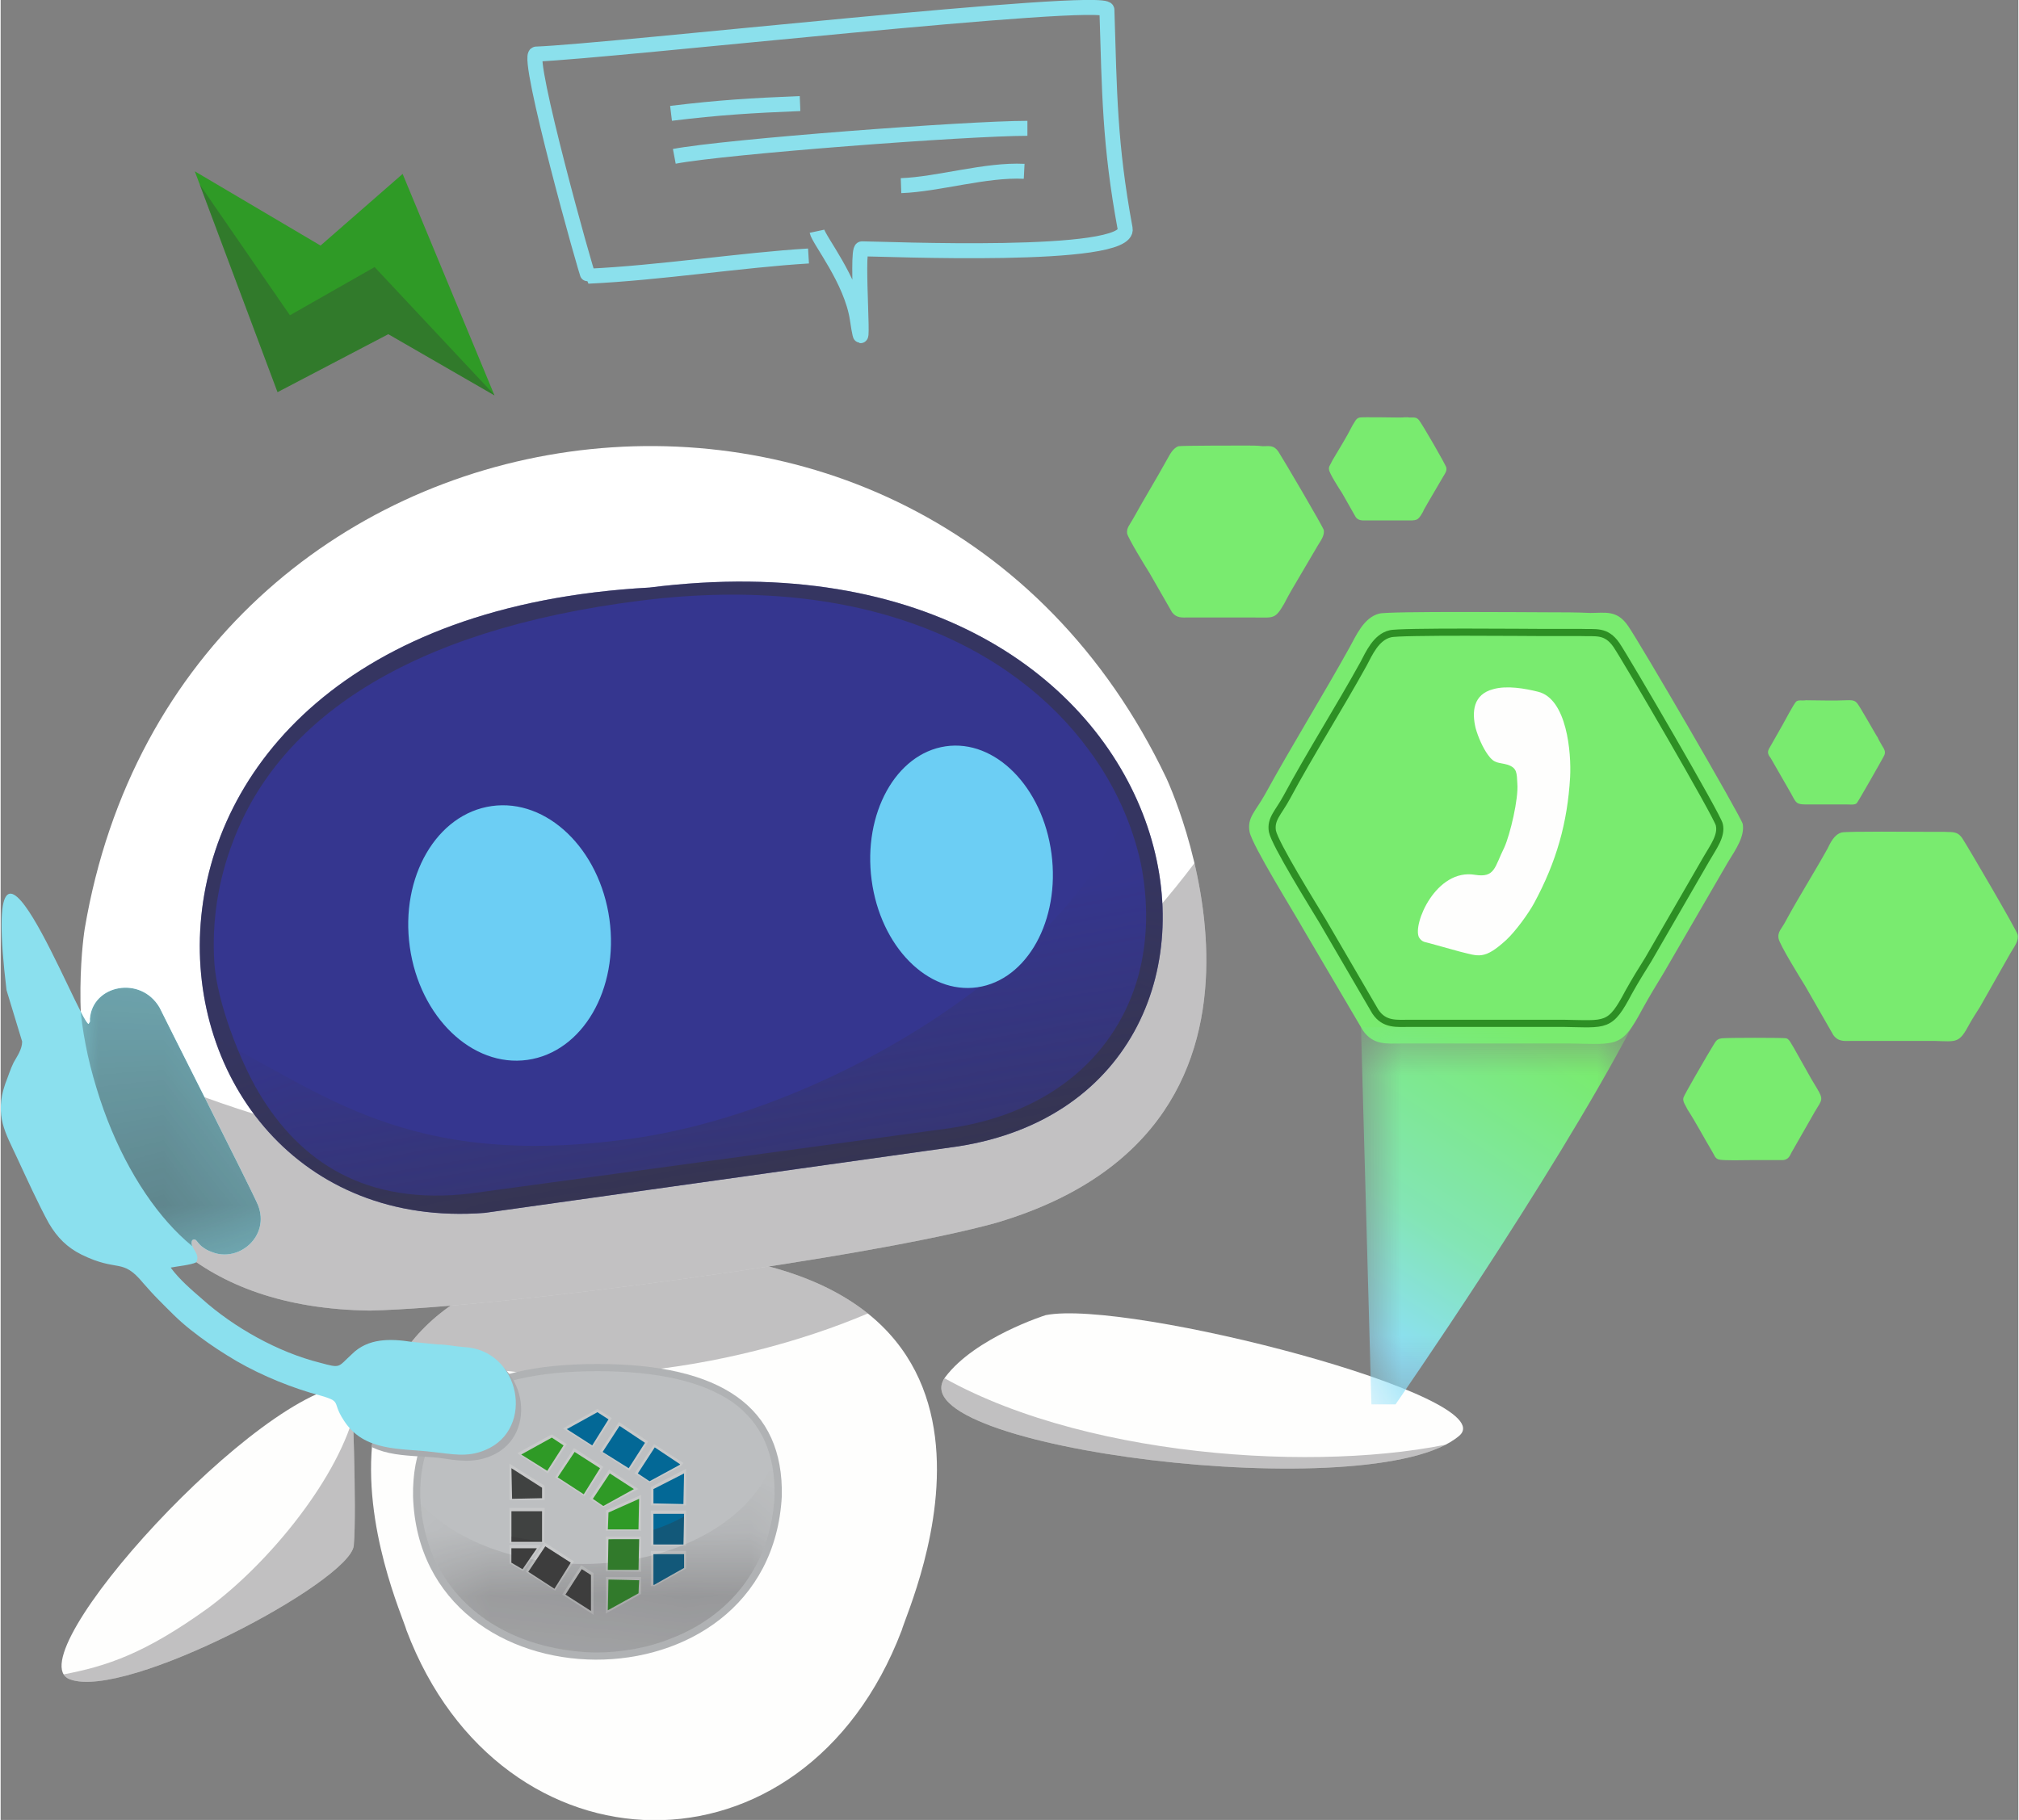 <?xml version="1.0" encoding="UTF-8"?>
<!DOCTYPE svg PUBLIC "-//W3C//DTD SVG 1.1//EN" "http://www.w3.org/Graphics/SVG/1.1/DTD/svg11.dtd">
<!-- Creator: CorelDRAW 2020 -->
<svg xmlns="http://www.w3.org/2000/svg" xml:space="preserve" width="569px" height="513px" version="1.1" style="shape-rendering:geometricPrecision; text-rendering:geometricPrecision; image-rendering:optimizeQuality; fill-rule:evenodd; clip-rule:evenodd"
viewBox="0 0 30.97 27.94"
 xmlns:xlink="http://www.w3.org/1999/xlink"
 xmlns:xodm="http://www.corel.com/coreldraw/odm/2003">
 <rect x="0" y="0" width="30.97" height="27.94" fill="#808080" stroke="none"/>
 <defs>
  <style type="text/css">
   <![CDATA[
    .str0 {stroke:#8BE0EC;stroke-width:0.23;stroke-miterlimit:22.926}
    .str1 {stroke:#2D8F24;stroke-width:0.11;stroke-miterlimit:22.926}
    .fil3 {fill:none}
    .fil7 {fill:#BDBFC1}
    .fil4 {fill:#A9ABAE}
    .fil5 {fill:#373435}
    .fil8 {fill:#373435}
    .fil13 {fill:#036896}
    .fil12 {fill:#2F9A26}
    .fil14 {fill:#35368F}
    .fil11 {fill:#404241}
    .fil16 {fill:#6CCEF4}
    .fil18 {fill:#79EB6F}
    .fil17 {fill:#8BE0EE}
    .fil1 {fill:#FEFEFD}
    .fil0 {fill:#FEFEFD}
    .fil6 {fill:white}
    .fil9 {fill:#373435;fill-rule:nonzero;fill-opacity:0.09}
    .fil10 {fill:#FEFEFD;fill-opacity:0.161}
    .fil2 {fill:#373435;fill-opacity:0.302}
    .fil15 {fill:#373435;fill-rule:nonzero;fill-opacity:0.502}
    .fil19 {fill:url(#id25)}
   ]]>
  </style>
    <clipPath id="id0">
     <path d="M16.04 20.19c0,0 -1.08,0.34 -1.54,0.95 -0.81,1.08 6.6,2.02 7.89,0.9 0.69,-0.6 -5.09,-2.1 -6.35,-1.85z"/>
    </clipPath>
    <clipPath id="id1">
     <path d="M6.23 25.03c-0.11,-0.4 -2.53,-5.58 3.8,-5.83 6.32,0.25 3.91,5.43 3.8,5.83 -1.5,3.94 -6.15,3.83 -7.6,0z"/>
    </clipPath>
     <clipPath id="id2">
      <path d="M5.7 22.21c0.3,0.15 0.67,0.13 1.02,0.17 0.28,0.04 0.53,0.09 0.81,-0.03 0.76,-0.32 0.53,-1.53 -0.34,-1.58 -0.13,0 -0.25,-0.03 -0.39,-0.04 -0.12,-0.01 -0.28,-0.02 -0.4,-0.04 -0.05,0 -0.1,-0.01 -0.15,-0.01 -0.35,0.47 -0.51,1 -0.55,1.53z"/>
     </clipPath>
       <mask id="id3">
  <linearGradient id="id4" gradientUnits="userSpaceOnUse" x1="6.45" y1="13.06" x2="-3.21" y2="20.58">
   <stop offset="0" style="stop-opacity:0; stop-color:white"/>
   <stop offset="1" style="stop-opacity:1; stop-color:white"/>
  </linearGradient>
        <rect style="fill:url(#id4)" x="1.23" y="13" width="4.03" height="6.69"/>
       </mask>
     <clipPath id="id5">
      <path d="M6.23 25.03c-0.11,-0.4 -2.53,-5.58 3.8,-5.83 6.32,0.25 3.91,5.43 3.8,5.83 -1.5,3.94 -6.15,3.83 -7.6,0z"/>
     </clipPath>
    <clipPath id="id6">
     <path d="M15.29 18.77c5.11,-1.52 2.6,-6.83 2.6,-6.83 -3.75,-7.86 -15.15,-6.26 -16.6,2.32 0,0 -0.95,5.79 4.38,5.86 2.06,-0.05 7.73,-0.82 9.62,-1.35z"/>
    </clipPath>
    <clipPath id="id7">
     <path d="M6.33 22.97c-0.02,-1.37 0.93,-2.03 2.83,-2.03 1.9,0 2.86,0.66 2.83,2.03 -0.18,3.37 -5.56,3.32 -5.66,0z"/>
    </clipPath>
      <mask id="id8">
  <linearGradient id="id9" gradientUnits="userSpaceOnUse" x1="8.96" y1="23.27" x2="9.15" y2="27.87">
   <stop offset="0" style="stop-opacity:0; stop-color:white"/>
   <stop offset="1" style="stop-opacity:1; stop-color:white"/>
  </linearGradient>
       <rect style="fill:url(#id9)" x="6.39" y="22.4" width="5.55" height="3.03"/>
      </mask>
     <clipPath id="id10">
      <path d="M6.4 22.36c0.11,0 0.21,0.01 0.32,0.02 0.28,0.04 0.53,0.09 0.81,-0.03 0.53,-0.22 0.58,-0.87 0.28,-1.26 -0.77,0.21 -1.25,0.63 -1.41,1.27z"/>
     </clipPath>
       <mask id="id11">
  <linearGradient id="id12" gradientUnits="userSpaceOnUse" x1="6.45" y1="13.06" x2="-3.21" y2="20.58">
   <stop offset="0" style="stop-opacity:0; stop-color:white"/>
   <stop offset="1" style="stop-opacity:1; stop-color:white"/>
  </linearGradient>
        <rect style="fill:url(#id12)" x="1.23" y="13" width="4.03" height="6.69"/>
       </mask>
     <clipPath id="id13">
      <path d="M6.33 22.97c-0.02,-1.37 0.93,-2.03 2.83,-2.03 1.9,0 2.86,0.66 2.83,2.03 -0.18,3.37 -5.56,3.32 -5.66,0z"/>
     </clipPath>
    <clipPath id="id14">
     <path d="M8.46 22.07l0.18 0.12 -0.25 0.39 -0.4 -0.25 0 0 0.47 -0.26zm-0.62 1.7l0 0.22 0.17 0.1 0.22 -0.32 -0.39 0zm0 -0.1l0 -0.47 0.47 0 0 0.47 -0.47 0zm2.65 -0.43l-0.01 0.47 -0.46 0 0 -0.47 0.47 0zm-2.65 -0.7l0.01 0.47 0.46 -0.01 0 -0.16 -0.47 -0.3zm1.22 2.19l-0.39 -0.25 0.25 -0.39 0.14 0.09 0 0.55zm0.44 -2.84l0.39 0.26 -0.25 0.39 -0.4 -0.25 0.26 -0.4zm0.99 1.97l0 0.21 -0.46 0.26 -0.01 0 0 -0.47 0.47 0zm-1.99 0.53l-0.4 -0.26 0.26 -0.39 0.39 0.25 -0.25 0.4zm1.54 -2.17l0.39 0.26 -0.01 0.01 -0.46 0.25 -0.18 -0.12 0.26 -0.4zm0.45 0.4l-0.01 0.47 -0.46 -0.01 0 -0.22 0.47 -0.24zm-1.33 -0.94l0.17 0.11 -0.25 0.4 -0.39 -0.25 0.47 -0.26zm0.64 1.95l-0.01 0.47 -0.47 0 0.01 -0.47 0.47 0zm-0.99 -1.34l0.39 0.25 -0.25 0.4 -0.4 -0.26 0.26 -0.39zm0.99 1.97l-0.01 0.2 -0.47 0.26 0.01 -0.47 0.47 0.01zm-0.45 -1.64l0.37 0.24 -0.47 0.26 -0.16 -0.11 0.26 -0.39zm0.45 0.39l-0.01 0.47 -0.47 0 0.01 -0.26 0.47 -0.21z"/>
    </clipPath>
    <clipPath id="id15">
     <path d="M7.43 18.62c-5.7,0.44 -6.77,-9.09 2.53,-9.6 8.55,-1.08 10.16,7.74 4.73,8.58l-7.26 1.02z"/>
    </clipPath>
      <mask id="id16">
  <linearGradient id="id17" gradientUnits="userSpaceOnUse" x1="10.51" y1="14.32" x2="12.38" y2="25.24">
   <stop offset="0" style="stop-opacity:0; stop-color:white"/>
   <stop offset="0.549" style="stop-opacity:0.502; stop-color:white"/>
   <stop offset="1" style="stop-opacity:1; stop-color:white"/>
  </linearGradient>
       <rect style="fill:url(#id17)" x="3.14" y="10.88" width="15.61" height="8.98"/>
      </mask>
    <clipPath id="id18">
     <path d="M7.58 6.07l-1.63 -0.94 -1.7 0.89 -1.27 -3.39 1.93 1.14 1.26 -1.1 1.41 3.4z"/>
    </clipPath>
    <clipPath id="id19">
     <path d="M5.39 21.26c0,0 0.08,1.91 0.03,2.47 -0.06,0.55 -3.5,2.38 -4.36,2.05 -0.86,-0.33 2.94,-4.52 4.33,-4.52z"/>
    </clipPath>
    <clipPath id="id20">
     <path d="M2.61 19.46c0.1,-0.02 0.31,-0.04 0.39,-0.08 0.08,-0.14 -0.11,-0.22 -0.06,-0.34 0.06,-0.04 0.07,0.03 0.14,0.09 0.05,0.04 0.1,0.07 0.16,0.09 0.41,0.17 0.9,-0.24 0.71,-0.72 -0.09,-0.22 -1.51,-3.02 -1.51,-3.03 -0.29,-0.5 -1.03,-0.35 -1.07,0.17 0,0.07 0.01,0.02 -0.02,0.08 -0.16,-0.05 -1.69,-4.11 -1.26,-0.52l0.24 0.79c0,0.12 -0.08,0.23 -0.13,0.32 -0.05,0.1 -0.09,0.23 -0.13,0.33 -0.17,0.49 0.01,0.76 0.18,1.13 0.14,0.3 0.33,0.72 0.49,1.01 0.13,0.22 0.28,0.37 0.5,0.48 0.57,0.28 0.62,0.04 0.95,0.44 0.08,0.09 0.15,0.17 0.23,0.25 0.17,0.17 0.3,0.31 0.49,0.46 0.19,0.15 0.36,0.27 0.57,0.4 0.38,0.24 0.84,0.44 1.27,0.57 0.55,0.15 0.3,0.1 0.52,0.43 0.31,0.48 0.86,0.42 1.36,0.48 0.29,0.03 0.53,0.09 0.81,-0.03 0.77,-0.32 0.54,-1.54 -0.33,-1.58 -0.14,-0.01 -0.26,-0.04 -0.4,-0.04 -0.12,-0.01 -0.28,-0.03 -0.4,-0.04 -0.33,-0.05 -0.67,-0.06 -0.92,0.19 -0.22,0.2 -0.16,0.22 -0.49,0.13 -0.64,-0.16 -1.32,-0.54 -1.81,-0.98 -0.15,-0.13 -0.35,-0.3 -0.48,-0.48z"/>
    </clipPath>
      <mask id="id21">
  <linearGradient id="id22" gradientUnits="userSpaceOnUse" x1="6.36" y1="12.96" x2="-3.3" y2="20.48">
   <stop offset="0" style="stop-opacity:0; stop-color:white"/>
   <stop offset="1" style="stop-opacity:1; stop-color:white"/>
  </linearGradient>
       <rect style="fill:url(#id22)" x="1.14" y="12.91" width="4.03" height="6.68"/>
      </mask>
    <mask id="id23">
  <linearGradient id="id24" gradientUnits="userSpaceOnUse" x1="23.73" y1="12.21" x2="23.73" y2="16.39">
   <stop offset="0" style="stop-opacity:0; stop-color:white"/>
   <stop offset="1" style="stop-opacity:1; stop-color:white"/>
  </linearGradient>
     <rect style="fill:url(#id24)" x="20.82" y="15.7" width="4.28" height="5.92"/>
    </mask>
  <linearGradient id="id25" gradientUnits="userSpaceOnUse" x1="21.49" y1="20.9" x2="24.43" y2="16.42">
   <stop offset="0" style="stop-opacity:1; stop-color:#8DDFF8"/>
   <stop offset="0.38" style="stop-opacity:1; stop-color:#83E5B4"/>
   <stop offset="1" style="stop-opacity:1; stop-color:#79EB6F"/>
  </linearGradient>
 </defs>
 <g id="Camada_x0020_1">
  <g id="_1392912160">
   <ellipse class="fil0" cx="22.93" cy="12.72" rx="1.75" ry="2.58"/>
   <path class="fil1" d="M16.04 20.19c0,0 -1.08,0.34 -1.54,0.95 -0.81,1.08 6.6,2.02 7.89,0.9 0.69,-0.6 -5.09,-2.1 -6.35,-1.85z"/>
   <g style="clip-path:url(#id0)">
    <g>
     <path id="1" class="fil2" d="M14.02 21.86l0.47 -0.7c2.3,1.28 6.09,1.46 8.07,0.93l0.56 0.98 -4.9 0.3 -4.2 -1.51z"/>
    </g>
   </g>
   <path class="fil3" d="M16.04 20.19c0,0 -1.08,0.34 -1.54,0.95 -0.81,1.08 6.6,2.02 7.89,0.9 0.69,-0.6 -5.09,-2.1 -6.35,-1.85z"/>
   <path class="fil1" d="M6.23 25.03c-0.11,-0.4 -2.53,-5.58 3.8,-5.83 6.32,0.25 3.91,5.43 3.8,5.83 -1.5,3.94 -6.15,3.83 -7.6,0z"/>
   <g style="clip-path:url(#id1)">
    <g>
     <path id="1" class="fil2" d="M15.2 18.78c-0.61,1.76 -10.34,4.69 -11.46,-1.09l1.17 -7.79 9.46 -0.49 0.83 9.37z"/>
     <path class="fil4" d="M2.7 19.55c0.1,-0.02 0.31,-0.03 0.38,-0.08 0.09,-0.13 -0.1,-0.22 -0.06,-0.33 0.06,-0.04 0.08,0.03 0.14,0.08 0.06,0.05 0.1,0.07 0.17,0.1 0.41,0.16 0.89,-0.24 0.7,-0.72 -0.08,-0.22 -1.5,-3.03 -1.51,-3.03 -0.29,-0.51 -1.02,-0.36 -1.06,0.17 0,0.07 0,0.02 -0.03,0.08 -0.16,-0.05 -1.69,-4.11 -1.26,-0.52l0.24 0.78c0.01,0.13 -0.07,0.23 -0.12,0.32 -0.05,0.1 -0.09,0.23 -0.13,0.34 -0.18,0.49 0.01,0.76 0.17,1.12 0.15,0.31 0.34,0.73 0.5,1.01 0.13,0.22 0.27,0.38 0.5,0.49 0.56,0.27 0.61,0.03 0.95,0.43 0.07,0.1 0.14,0.17 0.22,0.26 0.17,0.17 0.31,0.31 0.5,0.46 0.18,0.14 0.36,0.26 0.57,0.4 0.38,0.24 0.83,0.44 1.27,0.56 0.55,0.16 0.3,0.11 0.52,0.44 0.31,0.48 0.85,0.42 1.36,0.47 0.28,0.04 0.53,0.09 0.81,-0.03 0.76,-0.32 0.53,-1.53 -0.34,-1.58 -0.13,0 -0.25,-0.03 -0.39,-0.04 -0.12,-0.01 -0.28,-0.02 -0.4,-0.04 -0.34,-0.04 -0.67,-0.05 -0.93,0.19 -0.21,0.21 -0.15,0.23 -0.49,0.14 -0.63,-0.16 -1.31,-0.54 -1.8,-0.98 -0.15,-0.13 -0.36,-0.3 -0.48,-0.49z"/>
    </g>
    <g style="clip-path:url(#id2)">
     <g>
      <path id="1" class="fil5" style="mask:url(#id3)" d="M2.26 13.1c-0.94,0.25 -1.25,1.91 -0.71,3.7 0.55,1.8 1.74,3.05 2.68,2.79 0.93,-0.25 1.24,-1.91 0.7,-3.7 -0.54,-1.8 -1.74,-3.05 -2.67,-2.79z"/>
     </g>
    </g>
    <g style="clip-path:url(#id5)">
     <path class="fil3" d="M2.7 19.55c0.1,-0.02 0.31,-0.03 0.38,-0.08 0.09,-0.13 -0.1,-0.22 -0.06,-0.33 0.06,-0.04 0.08,0.03 0.14,0.08 0.06,0.05 0.1,0.07 0.17,0.1 0.41,0.16 0.89,-0.24 0.7,-0.72 -0.08,-0.22 -1.5,-3.03 -1.51,-3.03 -0.29,-0.51 -1.02,-0.36 -1.06,0.17 0,0.07 0,0.02 -0.03,0.08 -0.16,-0.05 -1.69,-4.11 -1.26,-0.52l0.24 0.78c0.01,0.13 -0.07,0.23 -0.12,0.32 -0.05,0.1 -0.09,0.23 -0.13,0.34 -0.18,0.49 0.01,0.76 0.17,1.12 0.15,0.31 0.34,0.73 0.5,1.01 0.13,0.22 0.27,0.38 0.5,0.49 0.56,0.27 0.61,0.03 0.95,0.43 0.07,0.1 0.14,0.17 0.22,0.26 0.17,0.17 0.31,0.31 0.5,0.46 0.18,0.14 0.36,0.26 0.57,0.4 0.38,0.24 0.83,0.44 1.27,0.56 0.55,0.16 0.3,0.11 0.52,0.44 0.31,0.48 0.85,0.42 1.36,0.47 0.28,0.04 0.53,0.09 0.81,-0.03 0.76,-0.32 0.53,-1.53 -0.34,-1.58 -0.13,0 -0.25,-0.03 -0.39,-0.04 -0.12,-0.01 -0.28,-0.02 -0.4,-0.04 -0.34,-0.04 -0.67,-0.05 -0.93,0.19 -0.21,0.21 -0.15,0.23 -0.49,0.14 -0.63,-0.16 -1.31,-0.54 -1.8,-0.98 -0.15,-0.13 -0.36,-0.3 -0.48,-0.49z"/>
    </g>
   </g>
   <path class="fil3" d="M6.23 25.03c-0.11,-0.4 -2.53,-5.58 3.8,-5.83 6.32,0.25 3.91,5.43 3.8,5.83 -1.5,3.94 -6.15,3.83 -7.6,0z"/>
   <path class="fil6" d="M15.29 18.77c5.11,-1.52 2.6,-6.83 2.6,-6.83 -3.75,-7.86 -15.15,-6.26 -16.6,2.32 0,0 -0.95,5.79 4.38,5.86 2.06,-0.05 7.73,-0.82 9.62,-1.35z"/>
   <g style="clip-path:url(#id6)">
    <g>
     <path id="1" class="fil2" d="M1.26 15.93c-0.62,-0.04 10.61,5.92 17.08,-2.7l0.56 -0.63 0.62 4.42 -1.8 2.38 -5.43 1.66 -6.69 1.19 -3.36 -1.58 -1.17 -2.75 0.19 -1.99z"/>
    </g>
   </g>
   <path class="fil3" d="M15.29 18.77c5.11,-1.52 2.6,-6.83 2.6,-6.83 -3.75,-7.86 -15.15,-6.26 -16.6,2.32 0,0 -0.95,5.79 4.38,5.86 2.06,-0.05 7.73,-0.82 9.62,-1.35z"/>
   <path class="fil7" d="M6.33 22.97c-0.02,-1.37 0.93,-2.03 2.83,-2.03 1.9,0 2.86,0.66 2.83,2.03 -0.18,3.37 -5.56,3.32 -5.66,0z"/>
   <g style="clip-path:url(#id7)">
    <g>
     <path id="1" class="fil8" style="mask:url(#id8)" d="M6.45 23.09c0.53,0.56 1.45,0.92 2.49,0.92 1.4,0 2.58,-0.66 2.9,-1.55 0.03,0.16 0.05,0.32 0.04,0.5 -0.06,1.13 -0.73,1.86 -1.58,2.19 -0.37,0.15 -0.78,0.22 -1.18,0.22 -0.41,-0.01 -0.82,-0.09 -1.18,-0.24 -0.8,-0.33 -1.41,-1.01 -1.49,-2.04z"/>
     <path class="fil9" d="M6.22 22.97c-0.01,-0.72 0.24,-1.26 0.74,-1.62 0.5,-0.35 1.23,-0.52 2.2,-0.52 0.98,0 1.71,0.17 2.2,0.52 0.51,0.36 0.76,0.9 0.74,1.62l0 0.01c-0.06,1.22 -0.79,2.02 -1.72,2.38 -0.4,0.16 -0.83,0.23 -1.27,0.23 -0.43,-0.01 -0.87,-0.09 -1.26,-0.25 -0.9,-0.38 -1.59,-1.17 -1.63,-2.37l0 0zm0.87 -1.44c-0.44,0.32 -0.66,0.79 -0.65,1.44 0.04,1.09 0.67,1.82 1.5,2.16 0.36,0.15 0.77,0.23 1.18,0.24 0.4,0 0.81,-0.07 1.18,-0.22 0.85,-0.33 1.52,-1.06 1.58,-2.19 0.01,-0.64 -0.2,-1.11 -0.64,-1.43 -0.46,-0.32 -1.15,-0.48 -2.08,-0.48 -0.92,0 -1.61,0.16 -2.07,0.48z"/>
     <path class="fil4" d="M2.7 19.55c0.1,-0.02 0.31,-0.03 0.38,-0.08 0.09,-0.13 -0.1,-0.22 -0.06,-0.33 0.06,-0.04 0.08,0.03 0.14,0.08 0.06,0.05 0.1,0.07 0.17,0.1 0.41,0.16 0.89,-0.24 0.7,-0.72 -0.08,-0.22 -1.5,-3.03 -1.51,-3.03 -0.29,-0.51 -1.02,-0.36 -1.06,0.17 0,0.07 0,0.02 -0.03,0.08 -0.16,-0.05 -1.69,-4.11 -1.26,-0.52l0.24 0.78c0.01,0.13 -0.07,0.23 -0.12,0.32 -0.05,0.1 -0.09,0.23 -0.13,0.34 -0.18,0.49 0.01,0.76 0.17,1.12 0.15,0.31 0.34,0.73 0.5,1.01 0.13,0.22 0.27,0.38 0.5,0.49 0.56,0.27 0.61,0.03 0.95,0.43 0.07,0.1 0.14,0.17 0.22,0.26 0.17,0.17 0.31,0.31 0.5,0.46 0.18,0.14 0.36,0.26 0.57,0.4 0.38,0.24 0.83,0.44 1.27,0.56 0.55,0.16 0.3,0.11 0.52,0.44 0.31,0.48 0.85,0.42 1.36,0.47 0.28,0.04 0.53,0.09 0.81,-0.03 0.76,-0.32 0.53,-1.53 -0.34,-1.58 -0.13,0 -0.25,-0.03 -0.39,-0.04 -0.12,-0.01 -0.28,-0.02 -0.4,-0.04 -0.34,-0.04 -0.67,-0.05 -0.93,0.19 -0.21,0.21 -0.15,0.23 -0.49,0.14 -0.63,-0.16 -1.31,-0.54 -1.8,-0.98 -0.15,-0.13 -0.36,-0.3 -0.48,-0.49z"/>
    </g>
    <g style="clip-path:url(#id10)">
     <g>
      <path id="1" class="fil5" style="mask:url(#id11)" d="M2.26 13.1c-0.94,0.25 -1.25,1.91 -0.71,3.7 0.55,1.8 1.74,3.05 2.68,2.79 0.93,-0.25 1.24,-1.91 0.7,-3.7 -0.54,-1.8 -1.74,-3.05 -2.67,-2.79z"/>
     </g>
    </g>
    <g style="clip-path:url(#id13)">
     <path class="fil3" d="M2.7 19.55c0.1,-0.02 0.31,-0.03 0.38,-0.08 0.09,-0.13 -0.1,-0.22 -0.06,-0.33 0.06,-0.04 0.08,0.03 0.14,0.08 0.06,0.05 0.1,0.07 0.17,0.1 0.41,0.16 0.89,-0.24 0.7,-0.72 -0.08,-0.22 -1.5,-3.03 -1.51,-3.03 -0.29,-0.51 -1.02,-0.36 -1.06,0.17 0,0.07 0,0.02 -0.03,0.08 -0.16,-0.05 -1.69,-4.11 -1.26,-0.52l0.24 0.78c0.01,0.13 -0.07,0.23 -0.12,0.32 -0.05,0.1 -0.09,0.23 -0.13,0.34 -0.18,0.49 0.01,0.76 0.17,1.12 0.15,0.31 0.34,0.73 0.5,1.01 0.13,0.22 0.27,0.38 0.5,0.49 0.56,0.27 0.61,0.03 0.95,0.43 0.07,0.1 0.14,0.17 0.22,0.26 0.17,0.17 0.31,0.31 0.5,0.46 0.18,0.14 0.36,0.26 0.57,0.4 0.38,0.24 0.83,0.44 1.27,0.56 0.55,0.16 0.3,0.11 0.52,0.44 0.31,0.48 0.85,0.42 1.36,0.47 0.28,0.04 0.53,0.09 0.81,-0.03 0.76,-0.32 0.53,-1.53 -0.34,-1.58 -0.13,0 -0.25,-0.03 -0.39,-0.04 -0.12,-0.01 -0.28,-0.02 -0.4,-0.04 -0.34,-0.04 -0.67,-0.05 -0.93,0.19 -0.21,0.21 -0.15,0.23 -0.49,0.14 -0.63,-0.16 -1.31,-0.54 -1.8,-0.98 -0.15,-0.13 -0.36,-0.3 -0.48,-0.49z"/>
    </g>
   </g>
   <path class="fil3" d="M6.33 22.97c-0.02,-1.37 0.93,-2.03 2.83,-2.03 1.9,0 2.86,0.66 2.83,2.03 -0.18,3.37 -5.56,3.32 -5.66,0z"/>
   <path class="fil10" d="M8.34 23.68l0.01 0 0.45 0.29 -0.29 0.45 -0.45 -0.29 0.28 -0.44 -0.53 0 0 -0.54 0.54 0 -0.01 0.53zm0.12 -1.66l0.23 0.15 -0.29 0.45 -0.47 -0.31 0.53 -0.29zm-0.65 1.7l0.48 0 -0.27 0.4 -0.21 -0.12 0 -0.28zm2.71 -0.53l0 0.54 -0.54 0 0 -0.54 0.54 0zm-2.71 -0.72l0.54 0.34 0 0.22 -0.54 0 0 -0.56zm1.29 2.32l-0.48 -0.31 0.29 -0.45 0.19 0.12 0 0.64zm0.39 -2.96l0.45 0.3 -0.29 0.45 -0.45 -0.3 0.29 -0.45zm1.03 1.98l0 0.27 -0.48 0.27 -0.06 0 0 -0.54 0.54 0zm-0.49 -1.64l0.45 0.29 -0.04 0.05 -0.48 0.25 -0.23 -0.14 0.3 -0.45zm0.49 0.38l0 0.56 -0.54 0 0 -0.28 0.54 -0.28zm-1.36 -0.92l0.22 0.14 -0.29 0.45 -0.46 -0.29 0.53 -0.3zm0.67 1.96l0 0.54 -0.54 -0.01 0 -0.53 0.54 0zm-1.03 -1.36l0.45 0.29 -0.29 0.45 -0.45 -0.29 0.29 -0.45zm1.03 1.98l0 0.26 -0.54 0.3 0 -0.56 0.54 0zm-0.49 -1.65l0.45 0.3 -0.54 0.28 -0.21 -0.13 0.3 -0.45zm0.49 0.39l0 0.55 -0.54 0 0 -0.31 0.54 -0.24z"/>
   <g>
   </g>
   <g style="clip-path:url(#id14)">
    <g id="_1392872520">
     <polygon class="fil11" points="7.77,22.37 8.42,22.82 8.48,23.66 9.19,24.13 9.18,24.79 9.03,24.81 7.74,24.02 "/>
     <polygon class="fil12" points="7.89,22.31 9.19,23.21 9.28,24.82 9.94,24.49 9.89,22.86 8.46,21.95 "/>
     <polygon class="fil13" points="8.56,21.87 9.25,21.6 10.59,22.5 10.59,24.21 10,24.45 9.89,22.86 "/>
     <path class="fil2" d="M6.31 22.9l0.23 0c0.35,0.46 1.2,0.78 2.2,0.78 1,0 1.86,-0.32 2.21,-0.78l1 0 0 3.1 -5.64 0 0 -3.1z"/>
    </g>
   </g>
   <path class="fil3" d="M8.46 22.07l0.18 0.12 -0.25 0.39 -0.4 -0.25 0 0 0.47 -0.26zm-0.62 1.7l0 0.22 0.17 0.1 0.22 -0.32 -0.39 0zm0 -0.1l0 -0.47 0.47 0 0 0.47 -0.47 0zm2.65 -0.43l-0.01 0.47 -0.46 0 0 -0.47 0.47 0zm-2.65 -0.7l0.01 0.47 0.46 -0.01 0 -0.16 -0.47 -0.3zm1.22 2.19l-0.39 -0.25 0.25 -0.39 0.14 0.09 0 0.55zm0.44 -2.84l0.39 0.26 -0.25 0.39 -0.4 -0.25 0.26 -0.4zm0.99 1.97l0 0.21 -0.46 0.26 -0.01 0 0 -0.47 0.47 0zm-1.99 0.53l-0.4 -0.26 0.26 -0.39 0.39 0.25 -0.25 0.4zm1.54 -2.17l0.39 0.26 -0.01 0.01 -0.46 0.25 -0.18 -0.12 0.26 -0.4zm0.45 0.4l-0.01 0.47 -0.46 -0.01 0 -0.22 0.47 -0.24zm-1.33 -0.94l0.17 0.11 -0.25 0.4 -0.39 -0.25 0.47 -0.26zm0.64 1.95l-0.01 0.47 -0.47 0 0.01 -0.47 0.47 0zm-0.99 -1.34l0.39 0.25 -0.25 0.4 -0.4 -0.26 0.26 -0.39zm0.99 1.97l-0.01 0.2 -0.47 0.26 0.01 -0.47 0.47 0.01zm-0.45 -1.64l0.37 0.24 -0.47 0.26 -0.16 -0.11 0.26 -0.39zm0.45 0.39l-0.01 0.47 -0.47 0 0.01 -0.26 0.47 -0.21z"/>
   <path class="fil14" d="M7.43 18.62c-5.7,0.44 -6.77,-9.09 2.53,-9.6 8.55,-1.08 10.16,7.74 4.73,8.58l-7.26 1.02z"/>
   <g style="clip-path:url(#id15)">
    <g id="_1392869320">
     <path id="1" class="fil15" d="M7.28 18.65c-1.79,0.21 -2.91,-0.55 -3.61,-1.72 -0.32,-0.53 -0.69,-1.48 -0.73,-2.13 -0.04,-0.65 0.06,-1.34 0.31,-2.01 0.75,-1.95 2.8,-3.43 6.54,-3.9 3.56,-0.44 5.97,0.78 7.19,2.43 0.43,0.59 0.71,1.23 0.85,1.87 0.13,0.64 0.12,1.29 -0.05,1.88 -0.35,1.28 -1.4,2.31 -3.16,2.58 0,0 -7.34,1 -7.34,1zm-3.32 -1.88c0.63,1.06 1.64,1.75 3.27,1.55l7.34 -1c1.61,-0.24 2.57,-1.18 2.89,-2.33 0.15,-0.55 0.16,-1.14 0.04,-1.74 -0.13,-0.59 -0.39,-1.19 -0.8,-1.74 -1.15,-1.57 -3.45,-2.72 -6.87,-2.29 -3.6,0.45 -5.56,1.84 -6.26,3.69 -0.24,0.62 -0.33,1.26 -0.29,1.87 0.04,0.6 0.39,1.5 0.68,1.99z"/>
     <path class="fil5" style="mask:url(#id16)" d="M17.59 10.97l0.15 -0.03 0.95 6.76 -14.95 2.1 -0.54 -3.9c1.71,0.82 2.98,2.07 6.49,1.58 3.51,-0.49 8.04,-3.52 7.9,-6.51z"/>
    </g>
   </g>
   <path class="fil3" d="M7.43 18.62c-5.7,0.44 -6.77,-9.09 2.53,-9.6 8.55,-1.08 10.16,7.74 4.73,8.58l-7.26 1.02z"/>
   <polygon class="fil12" points="7.58,6.07 5.95,5.13 4.25,6.02 2.98,2.63 4.91,3.77 6.17,2.67 "/>
   <g style="clip-path:url(#id18)">
    <g id="_1392866520">
     <polygon id="1" class="fil2" points="8.1,6.62 5.74,4.1 4.44,4.84 2.64,2.23 3.83,6.26 5.83,5.67 "/>
    </g>
   </g>
   <polygon class="fil3" points="7.58,6.07 5.95,5.13 4.25,6.02 2.98,2.63 4.91,3.77 6.17,2.67 "/>
   <path class="fil3 str0" d="M12.53 3.55c0.03,0.14 0.53,0.75 0.62,1.35 0.14,0.95 -0.03,-1.08 0.07,-1.08 0.32,0 4.13,0.17 4.04,-0.31 -0.24,-1.3 -0.24,-2.09 -0.28,-3.36 0,-0.22 -7.64,0.64 -8.76,0.68 -0.17,0.01 0.78,3.41 0.8,3.41 1.09,-0.05 2.37,-0.25 3.38,-0.31"/>
   <path class="fil3 str0" d="M10.29 1.74c0.74,-0.09 1.24,-0.12 1.98,-0.15"/>
   <path class="fil3 str0" d="M10.34 2.4c0.79,-0.15 4.5,-0.43 5.42,-0.43"/>
   <path class="fil3 str0" d="M13.82 2.85c0.57,-0.02 1.3,-0.25 1.89,-0.22"/>
   <ellipse class="fil16" transform="matrix(1.042 -0.146 0.146 1.042 7.812 14.323)" rx="1.47" ry="1.87"/>
   <ellipse class="fil16" transform="matrix(0.939 -0.138 0.131 0.989 14.749 13.307)" rx="1.47" ry="1.87"/>
   <path class="fil1" d="M5.39 21.26c0,0 0.08,1.91 0.03,2.47 -0.06,0.55 -3.5,2.38 -4.36,2.05 -0.86,-0.33 2.94,-4.52 4.33,-4.52z"/>
   <g style="clip-path:url(#id19)">
    <g id="_1392924000">
     <path id="1" class="fil2" d="M6.16 21.61l-0.71 0c-0.24,1.05 -1.32,2.38 -2.27,3.08 -0.96,0.69 -1.54,0.89 -2.24,1.02l0.04 1.33 4.37 -2.31 0.81 -3.12z"/>
    </g>
   </g>
   <path class="fil3" d="M5.39 21.26c0,0 0.08,1.91 0.03,2.47 -0.06,0.55 -3.5,2.38 -4.36,2.05 -0.86,-0.33 2.94,-4.52 4.33,-4.52z"/>
   <path class="fil17" d="M2.61 19.46c0.1,-0.02 0.31,-0.04 0.39,-0.08 0.08,-0.14 -0.11,-0.22 -0.06,-0.34 0.06,-0.04 0.07,0.03 0.14,0.09 0.05,0.04 0.1,0.07 0.16,0.09 0.41,0.17 0.9,-0.24 0.71,-0.72 -0.09,-0.22 -1.51,-3.02 -1.51,-3.03 -0.29,-0.5 -1.03,-0.35 -1.07,0.17 0,0.07 0.01,0.02 -0.02,0.08 -0.16,-0.05 -1.69,-4.11 -1.26,-0.52l0.24 0.79c0,0.12 -0.08,0.23 -0.13,0.32 -0.05,0.1 -0.09,0.23 -0.13,0.33 -0.17,0.49 0.01,0.76 0.18,1.13 0.14,0.3 0.33,0.72 0.49,1.01 0.13,0.22 0.28,0.37 0.5,0.48 0.57,0.28 0.62,0.04 0.95,0.44 0.08,0.09 0.15,0.17 0.23,0.25 0.17,0.17 0.3,0.31 0.49,0.46 0.19,0.15 0.36,0.27 0.57,0.4 0.38,0.24 0.84,0.44 1.27,0.57 0.55,0.15 0.3,0.1 0.52,0.43 0.31,0.48 0.86,0.42 1.36,0.48 0.29,0.03 0.53,0.09 0.81,-0.03 0.77,-0.32 0.54,-1.54 -0.33,-1.58 -0.14,-0.01 -0.26,-0.04 -0.4,-0.04 -0.12,-0.01 -0.28,-0.03 -0.4,-0.04 -0.33,-0.05 -0.67,-0.06 -0.92,0.19 -0.22,0.2 -0.16,0.22 -0.49,0.13 -0.64,-0.16 -1.32,-0.54 -1.81,-0.98 -0.15,-0.13 -0.35,-0.3 -0.48,-0.48z"/>
   <g style="clip-path:url(#id20)">
    <g id="_1392920920">
     <path id="1" class="fil5" style="mask:url(#id21)" d="M2.17 13c-0.93,0.25 -1.25,1.91 -0.7,3.7 0.54,1.8 1.74,3.05 2.67,2.8 0.93,-0.26 1.25,-1.91 0.7,-3.71 -0.54,-1.79 -1.74,-3.04 -2.67,-2.79z"/>
    </g>
   </g>
   <path class="fil3" d="M2.61 19.46c0.1,-0.02 0.31,-0.04 0.39,-0.08 0.08,-0.14 -0.11,-0.22 -0.06,-0.34 0.06,-0.04 0.07,0.03 0.14,0.09 0.05,0.04 0.1,0.07 0.16,0.09 0.41,0.17 0.9,-0.24 0.71,-0.72 -0.09,-0.22 -1.51,-3.02 -1.51,-3.03 -0.29,-0.5 -1.03,-0.35 -1.07,0.17 0,0.07 0.01,0.02 -0.02,0.08 -0.16,-0.05 -1.69,-4.11 -1.26,-0.52l0.24 0.79c0,0.12 -0.08,0.23 -0.13,0.32 -0.05,0.1 -0.09,0.23 -0.13,0.33 -0.17,0.49 0.01,0.76 0.18,1.13 0.14,0.3 0.33,0.72 0.49,1.01 0.13,0.22 0.28,0.37 0.5,0.48 0.57,0.28 0.62,0.04 0.95,0.44 0.08,0.09 0.15,0.17 0.23,0.25 0.17,0.17 0.3,0.31 0.49,0.46 0.19,0.15 0.36,0.27 0.57,0.4 0.38,0.24 0.84,0.44 1.27,0.57 0.55,0.15 0.3,0.1 0.52,0.43 0.31,0.48 0.86,0.42 1.36,0.48 0.29,0.03 0.53,0.09 0.81,-0.03 0.77,-0.32 0.54,-1.54 -0.33,-1.58 -0.14,-0.01 -0.26,-0.04 -0.4,-0.04 -0.12,-0.01 -0.28,-0.03 -0.4,-0.04 -0.33,-0.05 -0.67,-0.06 -0.92,0.19 -0.22,0.2 -0.16,0.22 -0.49,0.13 -0.64,-0.16 -1.32,-0.54 -1.81,-0.98 -0.15,-0.13 -0.35,-0.3 -0.48,-0.48z"/>
   <path class="fil18" d="M21.16 9.42c0.14,-0.04 2.38,-0.02 2.6,-0.02 0.22,0 0.43,0 0.64,0.01 0.23,0 0.41,-0.05 0.58,0.2 0.17,0.24 1.73,2.92 1.76,3.04 0.03,0.19 -0.1,0.38 -0.23,0.59l-0.98 1.69c-0.11,0.18 -0.22,0.36 -0.33,0.56 -0.32,0.6 -0.38,0.54 -1.11,0.53l-2.59 0c-0.22,0 -0.43,0.03 -0.59,-0.2l-0.9 -1.53c-0.15,-0.27 -0.8,-1.31 -0.84,-1.52 -0.04,-0.22 0.09,-0.31 0.24,-0.58 0.4,-0.73 0.89,-1.52 1.3,-2.26 0.09,-0.16 0.21,-0.45 0.45,-0.51zm1.75 1.16c0.21,-0.06 0.49,-0.01 0.69,0.04 0.44,0.11 0.51,0.93 0.49,1.31 -0.04,0.7 -0.21,1.3 -0.55,1.93 -0.08,0.15 -0.28,0.43 -0.43,0.57 -0.34,0.31 -0.42,0.25 -0.71,0.18l-0.47 -0.13c-0.06,-0.02 -0.11,-0.01 -0.16,-0.09 -0.1,-0.2 0.26,-1.06 0.86,-0.96 0.31,0.05 0.3,-0.12 0.45,-0.42 0.09,-0.2 0.22,-0.75 0.2,-0.98 -0.01,-0.16 0,-0.24 -0.15,-0.29 -0.14,-0.04 -0.2,-0.01 -0.3,-0.15 -0.08,-0.11 -0.15,-0.27 -0.19,-0.41 -0.06,-0.25 -0.04,-0.52 0.27,-0.6z"/>
   <path class="fil18" d="M28.49 10.79c0.03,0.02 0.29,0.49 0.32,0.53 0.02,0.05 0.05,0.09 0.07,0.13 0.03,0.05 0.06,0.09 0.03,0.15 -0.03,0.06 -0.4,0.71 -0.42,0.73 -0.03,0.03 -0.09,0.02 -0.15,0.02l-0.46 0c-0.05,0 -0.11,0 -0.16,0 -0.16,0 -0.16,-0.02 -0.24,-0.17l-0.31 -0.54c-0.03,-0.04 -0.06,-0.08 -0.03,-0.14l0.21 -0.37c0.04,-0.07 0.17,-0.32 0.21,-0.36 0.04,-0.03 0.08,-0.01 0.15,-0.02 0.2,0 0.42,0.01 0.62,0 0.05,0 0.12,-0.01 0.16,0.04z"/>
   <path class="fil18" d="M20.86 6.41c0.03,-0.01 0.57,0 0.62,0 0.05,0 0.1,-0.01 0.15,0 0.06,0 0.1,-0.01 0.14,0.04 0.05,0.06 0.42,0.7 0.42,0.73 0.01,0.05 -0.02,0.09 -0.05,0.14l-0.24 0.41c-0.02,0.04 -0.05,0.08 -0.07,0.13 -0.08,0.14 -0.09,0.13 -0.27,0.13l-0.62 0c-0.05,0 -0.1,0 -0.14,-0.05l-0.21 -0.37c-0.04,-0.06 -0.2,-0.31 -0.2,-0.36 -0.01,-0.05 0.02,-0.07 0.05,-0.14 0.1,-0.17 0.22,-0.36 0.31,-0.54 0.03,-0.04 0.05,-0.11 0.11,-0.12z"/>
   <path class="fil18" d="M18.08 6.85c0.06,-0.01 0.95,-0.01 1.04,-0.01 0.09,0 0.17,0 0.25,0.01 0.1,0 0.17,-0.02 0.24,0.08 0.06,0.09 0.69,1.16 0.7,1.21 0.01,0.08 -0.04,0.15 -0.09,0.23l-0.4 0.68c-0.04,0.07 -0.08,0.14 -0.12,0.22 -0.14,0.24 -0.16,0.21 -0.45,0.21l-1.03 0c-0.09,0 -0.17,0.01 -0.24,-0.08l-0.35 -0.61c-0.07,-0.11 -0.32,-0.52 -0.34,-0.6 -0.01,-0.09 0.04,-0.13 0.1,-0.24 0.16,-0.29 0.35,-0.6 0.51,-0.89 0.04,-0.07 0.09,-0.18 0.18,-0.21z"/>
   <path class="fil18" d="M28.26 12.78c0.07,-0.02 1.15,-0.01 1.26,-0.01 0.1,0 0.2,0 0.31,0 0.11,0.01 0.2,-0.02 0.28,0.1 0.08,0.12 0.84,1.42 0.85,1.48 0.02,0.09 -0.05,0.18 -0.11,0.28l-0.47 0.83c-0.05,0.08 -0.11,0.17 -0.16,0.26 -0.16,0.3 -0.19,0.27 -0.54,0.26l-1.26 0c-0.11,0 -0.21,0.02 -0.29,-0.09l-0.43 -0.75c-0.08,-0.13 -0.39,-0.63 -0.41,-0.73 -0.02,-0.11 0.05,-0.15 0.12,-0.29 0.19,-0.35 0.43,-0.73 0.63,-1.09 0.04,-0.08 0.1,-0.22 0.22,-0.25z"/>
   <path class="fil18" d="M25.83 16.85c0.01,-0.04 0.33,-0.59 0.36,-0.64 0.03,-0.05 0.06,-0.1 0.09,-0.15 0.04,-0.06 0.05,-0.11 0.14,-0.12 0.08,-0.01 0.95,-0.01 0.99,0 0.05,0.02 0.07,0.08 0.11,0.14l0.27 0.48c0.03,0.05 0.06,0.1 0.09,0.15 0.1,0.17 0.08,0.17 -0.03,0.35l-0.36 0.63c-0.03,0.06 -0.05,0.11 -0.13,0.12l-0.5 0c-0.09,0 -0.43,0.01 -0.49,-0.01 -0.06,-0.02 -0.06,-0.06 -0.11,-0.14 -0.12,-0.2 -0.24,-0.43 -0.37,-0.63 -0.02,-0.05 -0.08,-0.12 -0.06,-0.18z"/>
   <path class="fil19" style="mask:url(#id23)" d="M21.04 21.56l0.37 0c0,0 2.39,-3.44 3.63,-5.8l-4.16 0.01 0.16 5.79z"/>
   <path class="fil3 str1" d="M21.33 9.73c0.13,-0.04 2.16,-0.02 2.35,-0.02 0.2,0 0.39,0 0.58,0 0.22,0.01 0.38,-0.04 0.54,0.19 0.15,0.22 1.56,2.64 1.58,2.76 0.04,0.17 -0.09,0.34 -0.2,0.53l-0.89 1.54c-0.1,0.16 -0.2,0.32 -0.3,0.5 -0.29,0.55 -0.34,0.49 -1.01,0.48l-2.34 0c-0.21,0 -0.4,0.03 -0.54,-0.18l-0.81 -1.39c-0.15,-0.25 -0.73,-1.18 -0.77,-1.38 -0.03,-0.19 0.09,-0.28 0.22,-0.52 0.36,-0.67 0.81,-1.38 1.18,-2.05 0.08,-0.15 0.19,-0.41 0.41,-0.46z"/>
  </g>
 </g>
</svg>
